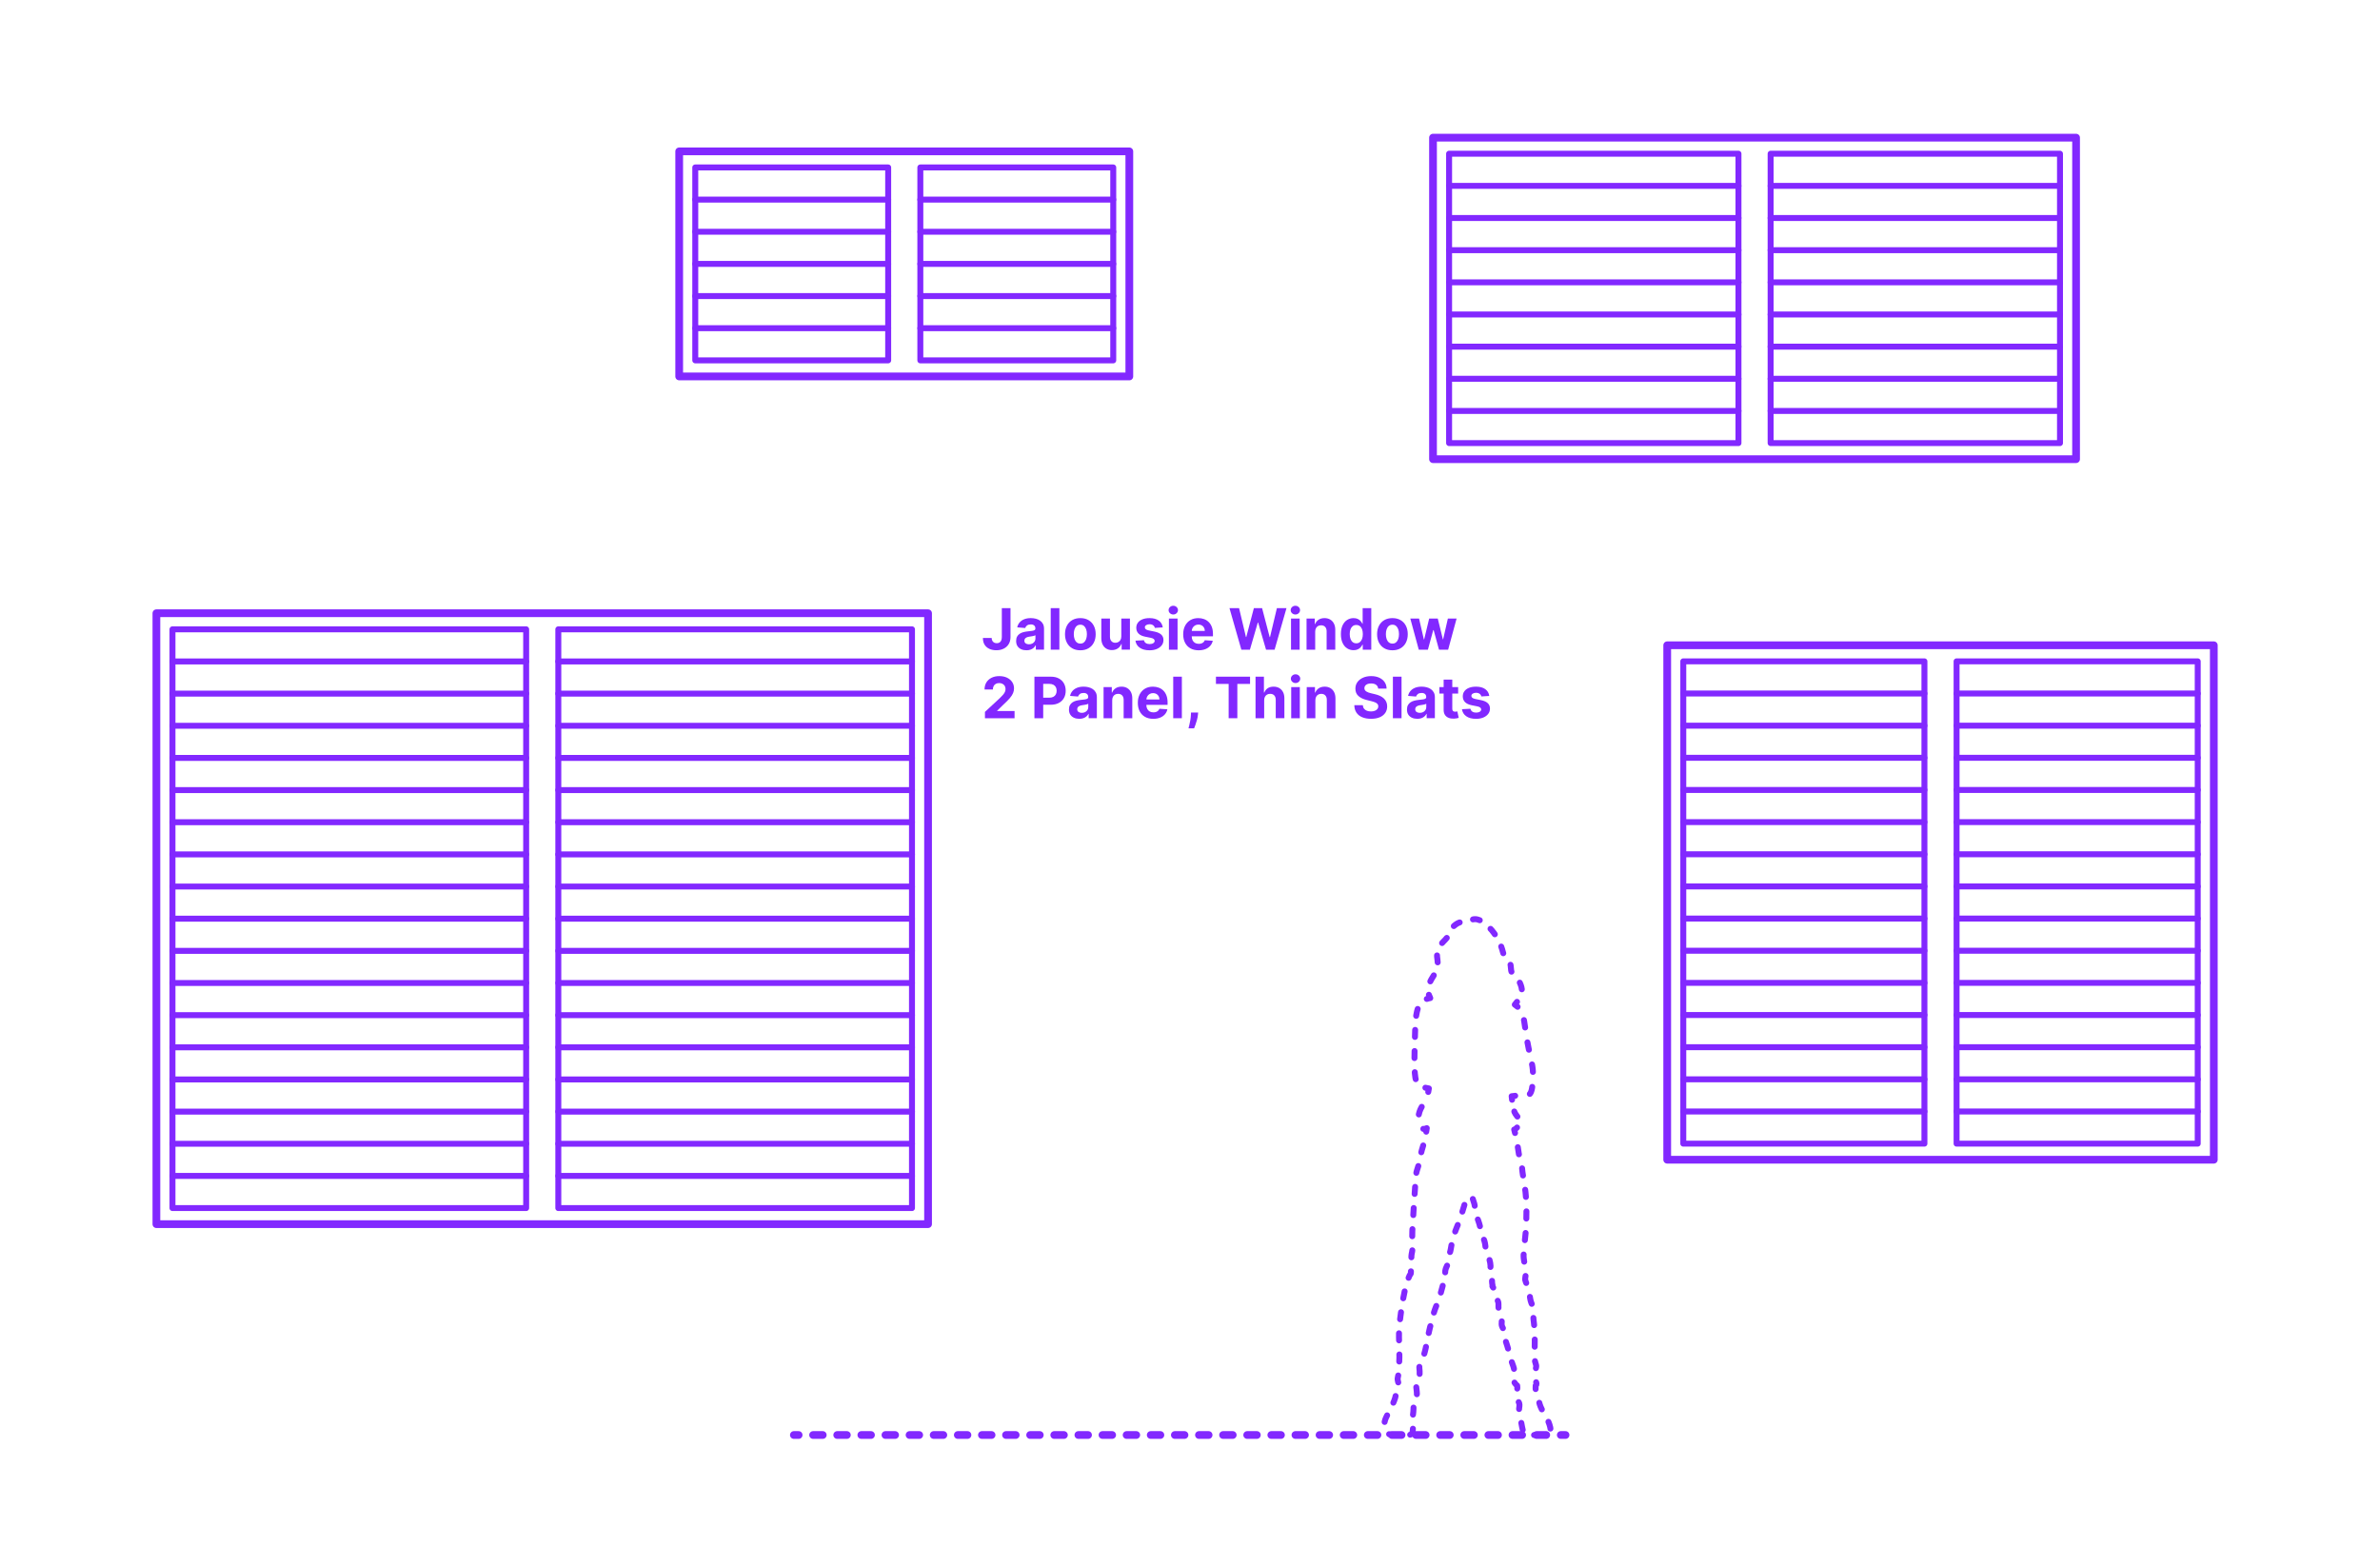<?xml version="1.0" encoding="utf-8"?>
<!-- Generator: Adobe Illustrator 27.3.1, SVG Export Plug-In . SVG Version: 6.00 Build 0)  -->
<!DOCTYPE svg PUBLIC "-//W3C//DTD SVG 1.1//EN" "http://www.w3.org/Graphics/SVG/1.1/DTD/svg11.dtd">
<svg version="1.1" xmlns:x="http://ns.adobe.com/Extensibility/1.0/" xmlns:i="http://ns.adobe.com/AdobeIllustrator/10.0/" xmlns:graph="http://ns.adobe.com/Graphs/1.0/"
	 xmlns="http://www.w3.org/2000/svg" xmlns:xlink="http://www.w3.org/1999/xlink" xmlns:a="http://ns.adobe.com/AdobeSVGViewerExtensions/3.0/"
	 x="0px" y="0px" width="1000px" height="650px" viewBox="0 0 1000 650" enable-background="new 0 0 1000 650" xml:space="preserve"
	>
<g id="FILL-BACKGROUND">
	<rect x="0" y="0" fill="#FFFFFF" width="1000" height="650"/>
</g>
<g id="N-TEXT">
	<g id="MTEXT_00000052102272665388398670000017833893783752456870_">
		<g>
			<g>
				<g>
					<path fill="#8228FF" d="M420.935,255.519h3.647v12.17c0,1.125-0.251,2.103-0.754,2.932c-0.502,0.83-1.2,1.469-2.092,1.917
						s-1.929,0.673-3.111,0.673c-1.051,0-2.004-0.187-2.859-0.559c-0.855-0.372-1.533-0.94-2.032-1.704
						c-0.5-0.764-0.748-1.726-0.742-2.885h3.673c0.011,0.46,0.106,0.854,0.286,1.181c0.179,0.327,0.426,0.577,0.741,0.75
						s0.689,0.26,1.121,0.26c0.455,0,0.84-0.098,1.155-0.294c0.315-0.196,0.555-0.484,0.72-0.865
						c0.165-0.38,0.248-0.849,0.248-1.406V255.519z"/>
					<path fill="#8228FF" d="M431.29,273.22c-0.835,0-1.58-0.146-2.233-0.439s-1.169-0.727-1.547-1.304s-0.566-1.297-0.566-2.161
						c0-0.727,0.133-1.338,0.4-1.833c0.267-0.494,0.631-0.892,1.091-1.193c0.46-0.301,0.984-0.529,1.572-0.682
						c0.588-0.153,1.206-0.261,1.854-0.324c0.761-0.08,1.375-0.155,1.841-0.226c0.466-0.071,0.804-0.177,1.014-0.319
						c0.21-0.142,0.315-0.352,0.315-0.631v-0.051c0-0.54-0.169-0.958-0.507-1.253c-0.338-0.295-0.817-0.443-1.436-0.443
						c-0.653,0-1.173,0.144-1.56,0.431c-0.386,0.287-0.642,0.646-0.767,1.078l-3.358-0.273c0.17-0.795,0.506-1.484,1.006-2.067
						c0.5-0.582,1.146-1.031,1.939-1.347c0.792-0.315,1.711-0.473,2.757-0.473c0.728,0,1.425,0.085,2.092,0.255
						s1.262,0.435,1.781,0.793c0.52,0.358,0.931,0.817,1.231,1.376c0.301,0.56,0.452,1.229,0.452,2.007v8.83h-3.443v-1.815h-0.103
						c-0.21,0.409-0.491,0.769-0.844,1.078c-0.352,0.31-0.775,0.551-1.27,0.725C432.508,273.134,431.938,273.22,431.29,273.22z
						 M432.33,270.715c0.534,0,1.005-0.107,1.415-0.32s0.73-0.501,0.963-0.865c0.233-0.363,0.349-0.775,0.349-1.236v-1.389
						c-0.114,0.074-0.269,0.141-0.464,0.201c-0.196,0.06-0.417,0.113-0.661,0.162s-0.489,0.091-0.733,0.128s-0.466,0.07-0.665,0.098
						c-0.426,0.062-0.798,0.162-1.117,0.298c-0.318,0.136-0.565,0.319-0.741,0.549c-0.176,0.23-0.264,0.516-0.264,0.857
						c0,0.494,0.18,0.871,0.541,1.129C431.314,270.585,431.772,270.715,432.33,270.715z"/>
					<path fill="#8228FF" d="M445.113,255.519v17.455h-3.631v-17.455H445.113z"/>
					<path fill="#8228FF" d="M453.926,273.229c-1.324,0-2.467-0.283-3.431-0.848c-0.963-0.565-1.706-1.355-2.229-2.369
						c-0.523-1.015-0.784-2.192-0.784-3.533c0-1.353,0.261-2.536,0.784-3.55c0.522-1.014,1.266-1.804,2.229-2.37
						c0.963-0.565,2.106-0.848,3.431-0.848c1.324,0,2.467,0.283,3.43,0.848c0.963,0.565,1.706,1.355,2.229,2.37
						c0.522,1.014,0.784,2.197,0.784,3.55c0,1.341-0.261,2.518-0.784,3.533c-0.523,1.014-1.266,1.804-2.229,2.369
						C456.393,272.946,455.25,273.229,453.926,273.229z M453.943,270.417c0.602,0,1.105-0.172,1.508-0.516s0.709-0.814,0.916-1.411
						c0.208-0.597,0.312-1.275,0.312-2.037c0-0.761-0.104-1.44-0.312-2.037c-0.207-0.597-0.513-1.068-0.916-1.415
						c-0.403-0.346-0.906-0.52-1.508-0.52c-0.608,0-1.118,0.174-1.53,0.52c-0.412,0.347-0.722,0.818-0.929,1.415
						c-0.208,0.596-0.311,1.275-0.311,2.037c0,0.762,0.104,1.44,0.311,2.037s0.517,1.067,0.929,1.411
						C452.825,270.245,453.334,270.417,453.943,270.417z"/>
					<path fill="#8228FF" d="M471.133,267.399v-7.517h3.631v13.091h-3.486v-2.378h-0.137c-0.295,0.767-0.785,1.384-1.47,1.85
						c-0.685,0.466-1.519,0.699-2.501,0.699c-0.875,0-1.645-0.199-2.31-0.597c-0.665-0.397-1.183-0.963-1.555-1.696
						s-0.561-1.611-0.567-2.634v-8.335h3.631v7.688c0.005,0.772,0.213,1.383,0.622,1.833c0.409,0.449,0.958,0.673,1.645,0.673
						c0.438,0,0.847-0.101,1.227-0.302c0.381-0.202,0.689-0.501,0.925-0.899C471.023,268.476,471.138,267.984,471.133,267.399z"/>
					<path fill="#8228FF" d="M488.553,263.615l-3.324,0.205c-0.057-0.284-0.179-0.542-0.367-0.771s-0.433-0.415-0.737-0.554
						c-0.304-0.139-0.667-0.209-1.087-0.209c-0.562,0-1.037,0.118-1.423,0.354c-0.386,0.236-0.58,0.55-0.58,0.942
						c0,0.312,0.125,0.577,0.375,0.792c0.25,0.216,0.679,0.39,1.287,0.52l2.369,0.478c1.273,0.261,2.222,0.682,2.847,1.261
						s0.938,1.341,0.938,2.284c0,0.858-0.251,1.611-0.754,2.258c-0.502,0.648-1.19,1.152-2.062,1.513s-1.876,0.542-3.013,0.542
						c-1.733,0-3.112-0.362-4.138-1.087c-1.026-0.724-1.626-1.711-1.803-2.961l3.571-0.188c0.108,0.528,0.369,0.93,0.784,1.206
						c0.415,0.275,0.946,0.413,1.594,0.413c0.636,0,1.149-0.124,1.538-0.371s0.587-0.567,0.592-0.959
						c-0.005-0.33-0.145-0.601-0.417-0.814c-0.273-0.213-0.693-0.376-1.261-0.49l-2.267-0.452c-1.278-0.256-2.229-0.699-2.851-1.33
						c-0.622-0.631-0.933-1.435-0.933-2.412c0-0.841,0.229-1.565,0.686-2.173s1.102-1.077,1.935-1.406s1.808-0.494,2.928-0.494
						c1.653,0,2.956,0.349,3.908,1.048C487.839,261.459,488.394,262.411,488.553,263.615z"/>
					<path fill="#8228FF" d="M492.976,258.195c-0.54,0-1.003-0.179-1.389-0.537c-0.387-0.358-0.58-0.79-0.58-1.295
						c0-0.505,0.193-0.939,0.58-1.3c0.386-0.361,0.847-0.541,1.381-0.541c0.545,0,1.01,0.179,1.393,0.537
						c0.384,0.358,0.576,0.79,0.576,1.295c0,0.505-0.192,0.939-0.576,1.299C493.978,258.015,493.516,258.195,492.976,258.195z
						 M491.144,272.973v-13.091h3.631v13.091H491.144z"/>
					<path fill="#8228FF" d="M503.638,273.229c-1.346,0-2.504-0.274-3.473-0.823s-1.715-1.327-2.237-2.335
						c-0.523-1.009-0.784-2.203-0.784-3.584c0-1.347,0.261-2.528,0.784-3.545c0.522-1.017,1.26-1.81,2.211-2.378
						c0.952-0.568,2.07-0.852,3.354-0.852c0.863,0,1.669,0.138,2.416,0.413c0.747,0.276,1.4,0.689,1.96,1.24
						c0.56,0.551,0.996,1.243,1.308,2.075c0.312,0.833,0.469,1.806,0.469,2.919v0.997h-11.054v-2.25h7.637
						c0-0.522-0.114-0.985-0.341-1.389c-0.227-0.403-0.541-0.72-0.941-0.95c-0.401-0.23-0.865-0.345-1.394-0.345
						c-0.551,0-1.039,0.126-1.462,0.379s-0.754,0.591-0.993,1.014s-0.361,0.894-0.367,1.411v2.139c0,0.647,0.121,1.208,0.362,1.679
						c0.242,0.472,0.584,0.835,1.027,1.091c0.443,0.255,0.968,0.383,1.577,0.383c0.403,0,0.772-0.057,1.108-0.17
						c0.335-0.114,0.622-0.284,0.861-0.511c0.238-0.228,0.42-0.506,0.545-0.835l3.358,0.222c-0.17,0.807-0.519,1.51-1.044,2.109
						c-0.526,0.6-1.202,1.065-2.029,1.398C505.67,273.062,504.717,273.229,503.638,273.229z"/>
					<path fill="#8228FF" d="M521.578,272.973l-4.994-17.455h4.031l2.889,12.128h0.145l3.188-12.128h3.452l3.179,12.153h0.153
						l2.889-12.153h4.031l-4.995,17.455h-3.596l-3.324-11.412h-0.136l-3.315,11.412H521.578z"/>
					<path fill="#8228FF" d="M544.274,258.195c-0.54,0-1.003-0.179-1.389-0.537c-0.387-0.358-0.58-0.79-0.58-1.295
						c0-0.505,0.193-0.939,0.58-1.3c0.386-0.361,0.847-0.541,1.381-0.541c0.545,0,1.01,0.179,1.393,0.537
						c0.384,0.358,0.576,0.79,0.576,1.295c0,0.505-0.192,0.939-0.576,1.299C545.275,258.015,544.813,258.195,544.274,258.195z
						 M542.441,272.973v-13.091h3.631v13.091H542.441z"/>
					<path fill="#8228FF" d="M552.601,265.405v7.568h-3.631v-13.091h3.46v2.31h0.153c0.29-0.761,0.775-1.365,1.458-1.811
						c0.682-0.446,1.508-0.669,2.48-0.669c0.909,0,1.702,0.199,2.378,0.597c0.676,0.397,1.202,0.964,1.577,1.7
						s0.562,1.612,0.562,2.629v8.335h-3.631v-7.688c0.006-0.801-0.199-1.428-0.613-1.879c-0.415-0.452-0.986-0.677-1.713-0.677
						c-0.489,0-0.919,0.105-1.291,0.315c-0.372,0.21-0.662,0.516-0.87,0.917C552.713,264.361,552.606,264.842,552.601,265.405z"/>
					<path fill="#8228FF" d="M568.717,273.186c-0.995,0-1.894-0.257-2.698-0.771s-1.44-1.273-1.909-2.276
						c-0.469-1.002-0.703-2.234-0.703-3.694c0-1.5,0.242-2.749,0.725-3.746c0.483-0.998,1.126-1.745,1.93-2.242
						c0.804-0.497,1.686-0.746,2.646-0.746c0.733,0,1.345,0.124,1.837,0.371c0.491,0.247,0.889,0.554,1.193,0.92
						c0.304,0.367,0.536,0.726,0.695,1.078h0.111v-6.562h3.622v17.455h-3.58v-2.097h-0.153c-0.17,0.364-0.411,0.723-0.72,1.078
						c-0.31,0.355-0.71,0.649-1.202,0.882C570.019,273.07,569.421,273.186,568.717,273.186z M569.867,270.297
						c0.585,0,1.081-0.16,1.487-0.481c0.406-0.321,0.719-0.771,0.938-1.351c0.219-0.58,0.328-1.259,0.328-2.037
						s-0.108-1.455-0.324-2.028c-0.216-0.574-0.528-1.017-0.938-1.33c-0.409-0.312-0.906-0.469-1.491-0.469
						c-0.597,0-1.1,0.162-1.509,0.486c-0.409,0.324-0.719,0.772-0.929,1.347c-0.21,0.574-0.315,1.238-0.315,1.994
						c0,0.761,0.106,1.433,0.32,2.016c0.213,0.583,0.522,1.037,0.929,1.364S569.271,270.297,569.867,270.297z"/>
					<path fill="#8228FF" d="M585.055,273.229c-1.324,0-2.467-0.283-3.431-0.848c-0.963-0.565-1.706-1.355-2.229-2.369
						c-0.523-1.015-0.784-2.192-0.784-3.533c0-1.353,0.261-2.536,0.784-3.55c0.522-1.014,1.266-1.804,2.229-2.37
						c0.963-0.565,2.106-0.848,3.431-0.848c1.324,0,2.467,0.283,3.43,0.848c0.963,0.565,1.706,1.355,2.229,2.37
						c0.522,1.014,0.784,2.197,0.784,3.55c0,1.341-0.261,2.518-0.784,3.533c-0.523,1.014-1.266,1.804-2.229,2.369
						C587.522,272.946,586.378,273.229,585.055,273.229z M585.072,270.417c0.602,0,1.105-0.172,1.508-0.516s0.709-0.814,0.916-1.411
						c0.208-0.597,0.312-1.275,0.312-2.037c0-0.761-0.104-1.44-0.312-2.037c-0.207-0.597-0.513-1.068-0.916-1.415
						c-0.403-0.346-0.906-0.52-1.508-0.52c-0.608,0-1.118,0.174-1.53,0.52c-0.412,0.347-0.722,0.818-0.929,1.415
						c-0.208,0.596-0.311,1.275-0.311,2.037c0,0.762,0.104,1.44,0.311,2.037s0.517,1.067,0.929,1.411
						C583.954,270.245,584.463,270.417,585.072,270.417z"/>
					<path fill="#8228FF" d="M596.125,272.973l-3.562-13.091h3.673l2.028,8.795h0.119l2.114-8.795h3.605l2.148,8.744h0.111
						l1.994-8.744h3.665l-3.554,13.091h-3.844l-2.25-8.233h-0.162l-2.25,8.233H596.125z"/>
					<path fill="#8228FF" d="M413.844,301.773v-2.659l6.213-5.753c0.528-0.511,0.973-0.971,1.333-1.38s0.635-0.811,0.823-1.206
						s0.281-0.822,0.281-1.283c0-0.511-0.117-0.953-0.35-1.325s-0.551-0.659-0.955-0.861s-0.861-0.303-1.372-0.303
						c-0.534,0-1,0.108-1.397,0.324c-0.398,0.216-0.705,0.525-0.921,0.929c-0.216,0.403-0.324,0.884-0.324,1.44h-3.503
						c0-1.142,0.259-2.133,0.776-2.975c0.517-0.841,1.241-1.491,2.173-1.952c0.932-0.46,2.005-0.69,3.221-0.69
						c1.25,0,2.34,0.22,3.269,0.661c0.929,0.44,1.652,1.05,2.169,1.828s0.776,1.67,0.776,2.676c0,0.659-0.129,1.31-0.388,1.952
						c-0.259,0.642-0.718,1.354-1.376,2.135c-0.659,0.781-1.588,1.717-2.787,2.809l-2.548,2.497v0.119h7.33v3.017H413.844z"/>
					<path fill="#8228FF" d="M434.631,301.773v-17.455h6.886c1.324,0,2.452,0.251,3.384,0.754c0.932,0.503,1.643,1.199,2.135,2.088
						c0.491,0.889,0.737,1.914,0.737,3.073c0,1.159-0.25,2.182-0.75,3.068s-1.223,1.577-2.169,2.071
						c-0.946,0.494-2.09,0.741-3.431,0.741h-4.389v-2.958h3.792c0.71,0,1.297-0.124,1.76-0.371c0.463-0.247,0.81-0.591,1.04-1.031
						c0.23-0.44,0.345-0.947,0.345-1.521c0-0.58-0.115-1.087-0.345-1.521s-0.578-0.772-1.044-1.014s-1.057-0.362-1.773-0.362h-2.488
						v14.438H434.631z"/>
					<path fill="#8228FF" d="M453.491,302.02c-0.835,0-1.58-0.146-2.233-0.439s-1.169-0.727-1.547-1.304s-0.566-1.297-0.566-2.161
						c0-0.727,0.133-1.338,0.4-1.833c0.267-0.494,0.631-0.892,1.091-1.193c0.46-0.301,0.984-0.529,1.572-0.682
						c0.588-0.153,1.206-0.261,1.854-0.324c0.761-0.08,1.375-0.155,1.841-0.226c0.466-0.071,0.804-0.177,1.014-0.319
						c0.21-0.142,0.315-0.352,0.315-0.631v-0.051c0-0.54-0.169-0.958-0.507-1.253c-0.338-0.295-0.817-0.443-1.436-0.443
						c-0.653,0-1.173,0.144-1.56,0.431c-0.386,0.287-0.642,0.646-0.767,1.078l-3.358-0.273c0.17-0.795,0.506-1.484,1.006-2.067
						c0.5-0.582,1.146-1.031,1.939-1.347c0.792-0.315,1.711-0.473,2.757-0.473c0.728,0,1.425,0.085,2.092,0.255
						s1.262,0.435,1.781,0.793c0.52,0.358,0.931,0.817,1.231,1.376c0.301,0.56,0.452,1.229,0.452,2.007v8.83h-3.443v-1.815h-0.103
						c-0.21,0.409-0.491,0.769-0.844,1.078c-0.352,0.31-0.775,0.551-1.27,0.725C454.71,301.934,454.139,302.02,453.491,302.02z
						 M454.531,299.515c0.534,0,1.005-0.107,1.415-0.32s0.73-0.501,0.963-0.865c0.233-0.363,0.349-0.775,0.349-1.236v-1.389
						c-0.114,0.074-0.269,0.141-0.464,0.201c-0.196,0.06-0.417,0.113-0.661,0.162s-0.489,0.091-0.733,0.128s-0.466,0.07-0.665,0.098
						c-0.426,0.062-0.798,0.162-1.117,0.298c-0.318,0.136-0.565,0.319-0.741,0.549c-0.176,0.23-0.264,0.516-0.264,0.857
						c0,0.494,0.18,0.871,0.541,1.129C453.516,299.385,453.974,299.515,454.531,299.515z"/>
					<path fill="#8228FF" d="M467.315,294.205v7.568h-3.631v-13.091h3.46v2.31h0.153c0.29-0.761,0.775-1.365,1.458-1.811
						c0.682-0.446,1.508-0.669,2.48-0.669c0.909,0,1.702,0.199,2.378,0.597c0.676,0.397,1.202,0.964,1.577,1.7
						s0.562,1.612,0.562,2.629v8.335h-3.631v-7.688c0.006-0.801-0.199-1.428-0.613-1.879c-0.415-0.452-0.986-0.677-1.713-0.677
						c-0.489,0-0.919,0.105-1.291,0.315c-0.372,0.21-0.662,0.516-0.87,0.917C467.427,293.161,467.32,293.642,467.315,294.205z"/>
					<path fill="#8228FF" d="M484.573,302.029c-1.346,0-2.504-0.274-3.473-0.823s-1.715-1.327-2.237-2.335
						c-0.523-1.009-0.784-2.203-0.784-3.584c0-1.347,0.261-2.528,0.784-3.545c0.522-1.017,1.26-1.81,2.211-2.378
						c0.952-0.568,2.07-0.852,3.354-0.852c0.863,0,1.669,0.138,2.416,0.413c0.747,0.276,1.4,0.689,1.96,1.24
						c0.56,0.551,0.996,1.243,1.308,2.075c0.312,0.833,0.469,1.806,0.469,2.919v0.997h-11.054v-2.25h7.637
						c0-0.522-0.114-0.985-0.341-1.389c-0.227-0.403-0.541-0.72-0.941-0.95c-0.401-0.23-0.865-0.345-1.394-0.345
						c-0.551,0-1.039,0.126-1.462,0.379s-0.754,0.591-0.993,1.014s-0.361,0.894-0.367,1.411v2.139c0,0.647,0.121,1.208,0.362,1.679
						c0.242,0.472,0.584,0.835,1.027,1.091c0.443,0.255,0.968,0.383,1.577,0.383c0.403,0,0.772-0.057,1.108-0.17
						c0.335-0.114,0.622-0.284,0.861-0.511c0.238-0.228,0.42-0.506,0.545-0.835l3.358,0.222c-0.17,0.807-0.519,1.51-1.044,2.109
						c-0.526,0.6-1.202,1.065-2.029,1.398C486.606,301.862,485.653,302.029,484.573,302.029z"/>
					<path fill="#8228FF" d="M496.582,284.318v17.455h-3.631v-17.455H496.582z"/>
					<path fill="#8228FF" d="M503.425,299.387l-0.094,0.938c-0.074,0.75-0.215,1.499-0.422,2.246
						c-0.208,0.747-0.423,1.425-0.648,2.033s-0.405,1.085-0.541,1.432h-2.353c0.085-0.335,0.202-0.802,0.35-1.402
						c0.147-0.6,0.287-1.271,0.417-2.016c0.131-0.745,0.213-1.503,0.247-2.275l0.043-0.955H503.425z"/>
					<path fill="#8228FF" d="M510.899,287.361v-3.042h14.335v3.042h-5.344v14.412h-3.648v-14.412H510.899z"/>
					<path fill="#8228FF" d="M531.167,294.205v7.568h-3.631v-17.455h3.528v6.673h0.154c0.295-0.772,0.772-1.379,1.432-1.82
						c0.659-0.44,1.486-0.66,2.48-0.66c0.909,0,1.703,0.197,2.382,0.592c0.679,0.395,1.207,0.96,1.585,1.696
						s0.564,1.615,0.559,2.638v8.335h-3.631v-7.688c0.005-0.807-0.197-1.435-0.609-1.883c-0.412-0.449-0.987-0.673-1.726-0.673
						c-0.494,0-0.93,0.105-1.308,0.315c-0.378,0.21-0.673,0.516-0.886,0.917C531.282,293.161,531.172,293.642,531.167,294.205z"/>
					<path fill="#8228FF" d="M544.351,286.995c-0.54,0-1.003-0.179-1.389-0.537c-0.387-0.358-0.58-0.79-0.58-1.295
						c0-0.505,0.193-0.939,0.58-1.3c0.386-0.361,0.847-0.541,1.381-0.541c0.545,0,1.01,0.179,1.393,0.537
						c0.384,0.358,0.576,0.79,0.576,1.295c0,0.505-0.192,0.939-0.576,1.299C545.353,286.814,544.891,286.995,544.351,286.995z
						 M542.519,301.773v-13.091h3.631v13.091H542.519z"/>
					<path fill="#8228FF" d="M552.677,294.205v7.568h-3.631v-13.091h3.46v2.31h0.153c0.29-0.761,0.775-1.365,1.458-1.811
						c0.682-0.446,1.508-0.669,2.48-0.669c0.909,0,1.702,0.199,2.378,0.597c0.676,0.397,1.202,0.964,1.577,1.7
						s0.562,1.612,0.562,2.629v8.335h-3.631v-7.688c0.006-0.801-0.199-1.428-0.613-1.879c-0.415-0.452-0.986-0.677-1.713-0.677
						c-0.489,0-0.919,0.105-1.291,0.315c-0.372,0.21-0.662,0.516-0.87,0.917C552.79,293.161,552.683,293.642,552.677,294.205z"/>
					<path fill="#8228FF" d="M579.072,289.338c-0.068-0.688-0.361-1.222-0.878-1.603c-0.517-0.38-1.219-0.571-2.105-0.571
						c-0.603,0-1.111,0.084-1.526,0.251c-0.415,0.167-0.731,0.399-0.95,0.694c-0.219,0.296-0.328,0.631-0.328,1.006
						c-0.011,0.312,0.056,0.585,0.2,0.818c0.145,0.233,0.345,0.433,0.601,0.601c0.256,0.168,0.551,0.312,0.886,0.435
						c0.335,0.123,0.693,0.226,1.074,0.311l1.568,0.375c0.761,0.171,1.46,0.398,2.097,0.682s1.188,0.633,1.653,1.048
						c0.466,0.415,0.828,0.903,1.087,1.466c0.258,0.562,0.391,1.208,0.396,1.935c-0.005,1.068-0.277,1.993-0.814,2.774
						c-0.537,0.781-1.31,1.386-2.318,1.815c-1.009,0.429-2.223,0.644-3.644,0.644c-1.409,0-2.635-0.216-3.678-0.647
						c-1.042-0.432-1.855-1.073-2.438-1.922c-0.583-0.85-0.888-1.902-0.916-3.158h3.571c0.04,0.585,0.209,1.072,0.507,1.461
						s0.699,0.682,1.202,0.878s1.072,0.294,1.709,0.294c0.625,0,1.169-0.091,1.632-0.272c0.463-0.182,0.823-0.435,1.078-0.759
						c0.256-0.324,0.384-0.696,0.384-1.116c0-0.392-0.115-0.722-0.345-0.989c-0.23-0.267-0.565-0.494-1.006-0.682
						s-0.979-0.358-1.615-0.512l-1.9-0.477c-1.472-0.358-2.633-0.917-3.486-1.679c-0.852-0.761-1.275-1.787-1.27-3.077
						c-0.005-1.057,0.277-1.98,0.848-2.77c0.571-0.79,1.356-1.406,2.356-1.849c1-0.443,2.136-0.665,3.409-0.665
						c1.295,0,2.428,0.222,3.396,0.665c0.969,0.443,1.723,1.06,2.263,1.849c0.54,0.79,0.818,1.705,0.835,2.745H579.072z"/>
					<path fill="#8228FF" d="M588.881,284.318v17.455h-3.631v-17.455H588.881z"/>
					<path fill="#8228FF" d="M595.511,302.02c-0.835,0-1.58-0.146-2.233-0.439s-1.169-0.727-1.547-1.304s-0.566-1.297-0.566-2.161
						c0-0.727,0.133-1.338,0.4-1.833c0.267-0.494,0.631-0.892,1.091-1.193c0.46-0.301,0.984-0.529,1.572-0.682
						c0.588-0.153,1.206-0.261,1.854-0.324c0.761-0.08,1.375-0.155,1.841-0.226c0.466-0.071,0.804-0.177,1.014-0.319
						c0.21-0.142,0.315-0.352,0.315-0.631v-0.051c0-0.54-0.169-0.958-0.507-1.253c-0.338-0.295-0.817-0.443-1.436-0.443
						c-0.653,0-1.173,0.144-1.56,0.431c-0.386,0.287-0.642,0.646-0.767,1.078l-3.358-0.273c0.17-0.795,0.506-1.484,1.006-2.067
						c0.5-0.582,1.146-1.031,1.939-1.347c0.792-0.315,1.711-0.473,2.757-0.473c0.728,0,1.425,0.085,2.092,0.255
						s1.262,0.435,1.781,0.793c0.52,0.358,0.931,0.817,1.231,1.376c0.301,0.56,0.452,1.229,0.452,2.007v8.83h-3.443v-1.815h-0.103
						c-0.21,0.409-0.491,0.769-0.844,1.078c-0.352,0.31-0.775,0.551-1.27,0.725C596.73,301.934,596.159,302.02,595.511,302.02z
						 M596.551,299.515c0.534,0,1.005-0.107,1.415-0.32s0.73-0.501,0.963-0.865c0.233-0.363,0.349-0.775,0.349-1.236v-1.389
						c-0.114,0.074-0.269,0.141-0.464,0.201c-0.196,0.06-0.417,0.113-0.661,0.162s-0.489,0.091-0.733,0.128s-0.466,0.07-0.665,0.098
						c-0.426,0.062-0.798,0.162-1.117,0.298c-0.318,0.136-0.565,0.319-0.741,0.549c-0.176,0.23-0.264,0.516-0.264,0.857
						c0,0.494,0.18,0.871,0.541,1.129C595.536,299.385,595.994,299.515,596.551,299.515z"/>
					<path fill="#8228FF" d="M612.667,288.682v2.727h-7.884v-2.727H612.667z M606.574,285.546h3.63v12.204
						c0,0.335,0.051,0.596,0.153,0.78c0.103,0.185,0.246,0.314,0.431,0.388s0.399,0.111,0.644,0.111c0.17,0,0.341-0.016,0.511-0.047
						s0.301-0.056,0.392-0.073l0.571,2.702c-0.182,0.057-0.438,0.124-0.767,0.201c-0.33,0.077-0.73,0.124-1.202,0.141
						c-0.875,0.034-1.641-0.083-2.297-0.35s-1.166-0.682-1.53-1.244s-0.542-1.273-0.537-2.131V285.546z"/>
					<path fill="#8228FF" d="M625.742,292.415l-3.324,0.205c-0.057-0.284-0.179-0.542-0.367-0.771s-0.433-0.415-0.737-0.554
						c-0.304-0.139-0.667-0.209-1.087-0.209c-0.562,0-1.037,0.118-1.423,0.354c-0.386,0.236-0.58,0.55-0.58,0.942
						c0,0.312,0.125,0.577,0.375,0.792c0.25,0.216,0.679,0.39,1.287,0.52l2.369,0.478c1.273,0.261,2.222,0.682,2.847,1.261
						s0.938,1.341,0.938,2.284c0,0.858-0.251,1.611-0.754,2.258c-0.502,0.648-1.19,1.152-2.062,1.513s-1.876,0.542-3.013,0.542
						c-1.733,0-3.112-0.362-4.138-1.087c-1.026-0.724-1.626-1.711-1.803-2.961l3.571-0.188c0.108,0.528,0.369,0.93,0.784,1.206
						c0.415,0.275,0.946,0.413,1.594,0.413c0.636,0,1.149-0.124,1.538-0.371s0.587-0.567,0.592-0.959
						c-0.005-0.33-0.145-0.601-0.417-0.814c-0.273-0.213-0.693-0.376-1.261-0.49l-2.267-0.452c-1.278-0.256-2.229-0.699-2.851-1.33
						c-0.622-0.631-0.933-1.435-0.933-2.412c0-0.841,0.229-1.565,0.686-2.173s1.102-1.077,1.935-1.406s1.808-0.494,2.928-0.494
						c1.653,0,2.956,0.349,3.908,1.048C625.027,290.259,625.583,291.21,625.742,292.415z"/>
				</g>
			</g>
		</g>
	</g>
</g>
<g id="N-DIMENSIONS">
</g>
<g id="_x32_D_x24_AG-DIAGRAM">
	<g id="POLYLINE_00000090263004588155781770000000061467819354210708_">
		<g>
			<g>
				
					<line fill="none" stroke="#8228FF" stroke-width="3.25" stroke-linecap="round" stroke-linejoin="round" x1="333.558" y1="602.941" x2="335.558" y2="602.941"/>
				
					<line fill="none" stroke="#8228FF" stroke-width="3.25" stroke-linecap="round" stroke-linejoin="round" stroke-dasharray="4.053,6.08" x1="341.639" y1="602.941" x2="652.747" y2="602.941"/>
				
					<line fill="none" stroke="#8228FF" stroke-width="3.25" stroke-linecap="round" stroke-linejoin="round" x1="655.787" y1="602.941" x2="657.787" y2="602.941"/>
			</g>
		</g>
	</g>
</g>
<g id="_x32_D_x24_AG-DETAILS-DIAGRAM">
	<g id="POLYLINE_00000150084612593968894060000010395060986821766586_">
		<g>
			<g>
				<path fill="none" stroke="#8228FF" stroke-width="2.5" stroke-linecap="round" stroke-linejoin="round" d="M645.217,583.639
					c-0.029-0.491,0.013-1.024,0.033-1.5c0.115-0.092,0.221-0.202,0.283-0.337c0.051-0.12,0.059-0.254,0.054-0.383
					c-0.008-0.22-0.075-0.439-0.149-0.65"/>
				
					<path fill="none" stroke="#8228FF" stroke-width="2.5" stroke-linecap="round" stroke-linejoin="round" stroke-dasharray="3.031,6.061" d="
					M645.336,574.854c0.039-0.143,0.074-0.286,0.099-0.429c0.055-0.291,0.049-0.592-0.016-0.88
					c-0.115-0.503-0.339-1.008-0.438-1.515c-0.157-0.768-0.186-1.573-0.202-2.355c0.009-3.793,0.211-8.085-0.073-11.86
					c-0.073-1.381-0.398-3.041-0.444-4.423c-0.027-0.961,0.199-2.022,0.124-2.983c-0.041-0.604-0.236-1.188-0.459-1.747
					l-0.479-1.167c-0.254-0.625-0.417-1.292-0.521-1.957c-0.113-0.744-0.271-1.91-0.445-2.629c-0.249-1.091-0.579-2.184-0.973-3.231
					c-0.21-0.58-0.572-1.33-0.675-1.934c-0.034-0.312,0.021-0.661,0.056-0.972c0.091-0.662,0.239-1.502,0.238-2.166
					c0.003-0.403-0.049-0.812-0.119-1.208l-0.288-1.483l-0.1-0.579c-0.152-1.09-0.462-2.58-0.456-3.67
					c-0.006-2.031,0.659-7.395,0.84-9.486c0.283-3.186,0.38-6.501,0.356-9.699c-0.032-3.357-0.2-6.812-0.728-10.13
					c-0.243-1.513-0.807-4.601-0.96-6.084c-0.136-1.218-0.201-2.898-0.612-4.049c-0.166-0.496-0.407-1.165-0.532-1.666
					c-0.152-0.584-0.27-1.22-0.371-1.816l-0.549-3.596c-0.115-0.704-0.244-1.414-0.385-2.125"/>
				<path fill="none" stroke="#8228FF" stroke-width="2.5" stroke-linecap="round" stroke-linejoin="round" d="M636.573,476.058
					c-0.118-0.489-0.24-0.975-0.366-1.455c0.234-0.053,0.448-0.174,0.639-0.316c0.209-0.157,0.395-0.342,0.563-0.543"/>
				
					<path fill="none" stroke="#8228FF" stroke-width="2.5" stroke-linecap="round" stroke-linejoin="round" stroke-dasharray="2.514,5.027" d="
					M637.565,469.145c-0.117-0.156-0.236-0.309-0.347-0.458c-0.325-0.429-0.631-0.885-0.846-1.379
					c-0.375-0.864-0.566-1.803-0.717-2.73"/>
				<path fill="none" stroke="#8228FF" stroke-width="2.5" stroke-linecap="round" stroke-linejoin="round" d="M635.321,462.088
					c-0.069-0.558-0.132-1.09-0.173-1.493c0.465-0.06,0.973-0.121,1.49-0.175"/>
				
					<path fill="none" stroke="#8228FF" stroke-width="2.5" stroke-linecap="round" stroke-linejoin="round" stroke-dasharray="3.159,6.318" d="
					M642.788,459.626c0.224-0.245,0.384-0.542,0.51-0.846c0.204-0.5,0.326-1.037,0.423-1.566c0.366-2.169,0.468-4.41,0.377-6.606
					c-0.098-3.265-1.082-6.716-1.771-9.898c-0.753-3.535-1.349-7.792-1.879-11.387c-0.128-0.793-0.278-1.637-0.484-2.415
					c-0.122-0.459-0.268-0.918-0.453-1.359"/>
				<path fill="none" stroke="#8228FF" stroke-width="2.5" stroke-linecap="round" stroke-linejoin="round" d="M637.652,423.028
					c-0.376-0.331-0.778-0.634-1.185-0.92c0.275-0.4,0.603-0.786,0.935-1.173"/>
				
					<path fill="none" stroke="#8228FF" stroke-width="2.5" stroke-linecap="round" stroke-linejoin="round" stroke-dasharray="2.92,5.84" d="
					M639.42,415.666c-0.074-0.638-0.241-1.265-0.462-1.866c-0.488-1.297-1.186-2.533-2.09-3.585
					c-0.213-0.245-0.454-0.478-0.697-0.693c-0.271-0.245-0.597-0.503-0.82-0.788c-0.224-0.272-0.349-0.608-0.408-0.953
					c-0.141-0.819-0.102-1.71-0.292-2.522c-0.222-0.973-0.783-1.84-1.448-2.571c-0.386-0.447-0.93-0.79-1.224-1.302
					c-0.386-0.701-0.623-1.871-0.86-2.639c-0.36-1.266-0.866-2.506-1.487-3.666c-0.781-1.468-1.721-2.872-2.773-4.159
					c-0.951-1.155-2.014-2.25-3.214-3.148c-1.149-0.843-2.505-1.604-3.969-1.58c-0.691,0.016-1.354,0.259-1.977,0.542
					c-0.601,0.265-1.324,0.692-1.972,0.784c-0.435,0.06-0.891-0.044-1.324-0.078c-0.398-0.035-0.801,0.02-1.177,0.153
					c-0.593,0.206-1.141,0.529-1.646,0.897c-0.533,0.394-1.028,0.85-1.439,1.372c-0.508,0.624-0.813,1.438-1.096,2.185
					c-0.231,0.604-0.508,1.203-0.896,1.723c-1.106,1.457-2.677,2.641-3.63,4.219c-0.221,0.366-0.409,0.757-0.533,1.167
					c-0.144,0.475-0.206,0.974-0.221,1.468c-0.06,1.803,0.532,3.674,0.294,5.475c-0.162,1.146-0.711,2.195-1.305,3.173
					c-0.874,1.401-1.849,2.899-2.365,4.472c-0.148,0.442-0.268,0.898-0.34,1.36"/>
				<path fill="none" stroke="#8228FF" stroke-width="2.5" stroke-linecap="round" stroke-linejoin="round" d="M600.373,417.973
					c0.039,0.102,0.079,0.202,0.12,0.302c0.043,0.102,0.431,1.007,0.459,1.082c-0.49,0.079-0.982,0.198-1.456,0.365"/>
				
					<path fill="none" stroke="#8228FF" stroke-width="2.5" stroke-linecap="round" stroke-linejoin="round" stroke-dasharray="2.962,5.924" d="
					M595.671,423.934c-0.107,0.328-0.199,0.66-0.281,0.992c-0.53,2.223-0.655,4.594-0.763,6.873
					c-0.126,5.335-0.448,11.952-0.265,17.266c0.054,1.266,0.131,2.571,0.35,3.818c0.151,0.819,0.351,1.653,0.775,2.378
					c0.171,0.291,0.391,0.552,0.653,0.764"/>
				<path fill="none" stroke="#8228FF" stroke-width="2.5" stroke-linecap="round" stroke-linejoin="round" d="M598.902,457.03
					c0.5,0.109,1.022,0.216,1.469,0.3c-0.083,0.488-0.169,0.983-0.268,1.476"/>
				
					<path fill="none" stroke="#8228FF" stroke-width="2.5" stroke-linecap="round" stroke-linejoin="round" stroke-dasharray="3.436,6.872" d="
					M597.37,465.059c-0.366,0.655-0.702,1.339-0.934,2.051c-0.225,0.688-0.36,1.409-0.417,2.131c-0.062,0.81-0.03,1.632,0.126,2.429
					"/>
				<path fill="none" stroke="#8228FF" stroke-width="2.5" stroke-linecap="round" stroke-linejoin="round" d="M598.032,474.313
					c0.054,0.009,0.109,0.015,0.166,0.018c0.449,0.021,0.881-0.147,1.29-0.315c-0.076,0.491-0.155,0.985-0.238,1.481"/>
				
					<path fill="none" stroke="#8228FF" stroke-width="2.5" stroke-linecap="round" stroke-linejoin="round" stroke-dasharray="2.966,5.932" d="
					M597.988,481.29c-0.342,1.163-0.835,2.74-1.068,3.859c-0.294,1.362-0.532,3.082-0.879,4.426
					c-0.322,1.22-0.887,2.478-1.033,3.742c-0.409,4.456-1.393,19.569-1.593,23.884c-0.094,2.059-0.061,4.366,0.063,6.428
					c0.029,0.737,0.023,1.496-0.133,2.221c-0.105,0.516-0.26,1.17-0.3,1.689c-0.048,0.525-0.022,1.075,0.012,1.602
					c0.052,0.809,0.211,2.155,0.151,2.953c-0.026,0.435-0.158,0.913-0.269,1.334c-0.125,0.458-0.111,0.978-0.142,1.448
					c-0.009,0.095-0.02,0.193-0.056,0.283c-0.01,0.024-0.022,0.047-0.039,0.067c-0.169,0.196-0.299,0.426-0.42,0.654
					c-0.487,0.96-0.832,2.017-1.152,3.043c-0.714,2.361-1.23,4.865-1.672,7.292c-0.499,2.802-0.958,5.961-1.273,8.788
					c-0.256,2.238-0.403,4.57-0.374,6.824c0.029,2.812,0.32,8.25,0.082,10.98c-0.035,0.362-0.09,0.729-0.182,1.081
					c-0.069,0.279-0.182,0.588-0.233,0.87c-0.047,0.245-0.018,0.498,0.025,0.741c0.08,0.435,0.184,0.911,0.157,1.353
					c-0.039,0.735-0.314,1.504-0.396,2.234c-0.071,0.513,0.052,1.024,0.174,1.52c0.055,0.241,0.121,0.487,0.253,0.699
					c-0.067,0.534-0.336,1.1-0.524,1.602c-0.227,0.586-0.363,1.214-0.459,1.834c-0.124,0.856-0.267,1.797-0.513,2.62
					c-0.26,0.886-0.629,1.772-1.006,2.615c-0.84,1.92-2.047,3.935-2.906,5.846c-0.206,0.488-0.384,0.998-0.484,1.519
					c-0.189,0.966-0.096,1.967,0.102,2.924c0.132,0.656,0.333,1.346,0.834,1.818c0.406,0.392,0.963,0.567,1.505,0.672
					c0.478,0.093,0.982,0.134,1.468,0.159c0.724,0.044,4.679,0.021,5.481,0.026c0.612-0.009,1.314,0.032,1.818-0.375
					c0.338-0.278,0.475-0.718,0.557-1.132c0.303-1.754-0.041-3.667-0.004-5.434c0.011-0.817,0.176-1.882,0.269-2.698
					c0.112-0.846,0.083-2.046,0.102-2.905c0.024-0.728,0.044-1.484,0.295-2.176c0.141-0.39,0.441-0.732,0.676-1.069
					c0.163-0.235,0.293-0.497,0.357-0.777c0.133-0.611,0.06-1.251,0.006-1.868c-0.1-1.013-0.318-2.272-0.228-3.285
					c0.197-0.183,0.358-0.404,0.498-0.632c0.225-0.364,0.407-0.76,0.547-1.164c0.492-1.416,0.491-2.958,0.308-4.431
					c-0.033-0.359-0.042-0.726,0.025-1.082c0.08-0.434,0.262-0.85,0.445-1.25c0.488-1.014,1.075-2.198,1.4-3.267
					c1.131-3.524,1.641-8.106,2.581-11.687c0.179-0.671,0.393-1.348,0.682-1.98c0.223-0.502,0.534-1.063,0.634-1.599
					c0.082-0.442,0.066-0.999,0.11-1.447c0.037-0.399,0.125-0.801,0.228-1.188c0.354-1.321,1.163-3.154,1.639-4.449
					c0.864-2.37,1.585-4.942,2.214-7.387c0.059-0.272,0.12-0.563,0.037-0.837c-0.051-0.174-0.176-0.336-0.16-0.524
					c0.006-0.072,0.04-0.137,0.072-0.201c0.2-0.369,0.495-0.712,0.671-1.095c0.163-0.327,0.228-0.693,0.242-1.056
					c0.028-0.633-0.038-1.387,0.049-2.015c0.141-1.208,0.969-2.248,1.215-3.403c0.145-0.696-0.078-1.436,0.004-2.136
					c0.074-0.57,0.402-1.185,0.602-1.718c0.25-0.628,0.394-1.304,0.516-1.968c0.262-1.526,0.539-3.394,0.995-4.854
					c0.608-2.059,1.759-4.69,2.529-6.713c0.777-1.979,1.517-4.869,2.187-6.899c0.188-0.546,0.402-1.099,0.671-1.61
					c0.298-0.559,0.663-1.104,1.167-1.499c0.215-0.164,0.471-0.299,0.747-0.299c0.214-0.001,0.429,0.079,0.585,0.228
					c0.123,0.117,0.203,0.272,0.265,0.429c0.215,0.636,0.539,1.59,0.709,2.233c0.117,0.442,0.19,0.904,0.231,1.36
					c0.066,0.759,0.118,1.751,0.301,2.484c0.21,0.937,0.859,2.517,1.19,3.434c0.642,1.715,0.943,3.629,1.435,5.39
					c0.276,1.012,0.803,2.058,1.111,3.06c0.406,1.307,0.407,2.831,0.688,4.165c0.147,0.779,0.551,1.586,0.89,2.301
					c0.215,0.46,0.402,0.945,0.544,1.433c0.239,0.827,0.413,1.685,0.431,2.547c0.01,0.372-0.051,0.776-0.099,1.144
					c-0.031,0.25-0.046,0.511,0.031,0.755c0.148,0.445,0.385,0.818,0.497,1.318c0.229,1.013,0.174,2.399,0.213,3.441
					c0.01,0.264,0.024,0.539,0.066,0.8c0.027,0.191,0.091,0.409,0.124,0.6c0.019,0.108-0.001,0.181-0.036,0.283
					c-0.022,0.066-0.029,0.139-0.009,0.207c0.072,0.232,0.397,0.594,0.541,0.802c0.245,0.333,0.472,0.688,0.61,1.08
					c0.24,0.663,0.287,1.487,0.386,2.184c0.054,0.401,0.142,0.804,0.309,1.175c0.198,0.459,0.488,0.912,0.608,1.401
					c0.142,0.577,0.086,1.305,0.094,1.897c0.003,0.461,0.031,0.932,0.13,1.383c0.16,0.747,0.547,1.623,0.822,2.339
					c0.2,0.53,0.391,1.081,0.437,1.648c0.06,0.632-0.064,1.349-0.054,1.982c0.003,0.375,0.088,0.745,0.238,1.087
					c0.215,0.509,0.564,1.051,0.749,1.573c0.138,0.383,0.186,0.795,0.21,1.2l0.042,0.849c0.041,0.909,0.278,1.803,0.547,2.668
					c0.291,0.908,0.851,2.574,1.078,3.467c0.349,1.308,0.738,3.114,1.146,4.396c0.341,1.106,0.902,2.266,1.152,3.398
					c0.125,0.553,0.139,1.13,0.035,1.688c-0.123,0.731-0.391,1.494-0.412,2.238c-0.011,0.348,0.045,0.697,0.152,1.027
					c0.294,0.892,0.882,1.674,1.606,2.265c0.163,1.07-0.079,2.217-0.257,3.274c-0.087,0.532-0.161,1.083-0.071,1.62
					c0.152,0.907,0.846,1.612,1.156,2.458c0.157,0.43,0.145,0.898,0.093,1.346l-0.109,0.869c-0.057,0.481-0.055,0.972,0.002,1.452
					c0.097,0.937,0.503,2.571,0.7,3.509c0.118,0.525,0.423,2.25,0.525,2.804c0.146,0.727,0.299,1.473,0.598,2.154
					c0.143,0.318,0.331,0.629,0.611,0.845c0.495,0.387,1.158,0.411,1.76,0.421c1.062-0.013,6.148,0.035,7.098-0.029
					c0.289-0.022,0.583-0.059,0.862-0.145c0.241-0.074,0.474-0.193,0.648-0.379c0.159-0.167,0.259-0.38,0.318-0.601
					c0.17-0.663,0.083-1.364-0.043-2.027c-0.372-1.768-1.191-3.417-2.061-4.987c-0.644-1.132-1.499-2.49-1.99-3.686
					c-0.487-1.134-0.828-2.788-1.131-3.993c-0.051-0.198-0.108-0.406-0.17-0.611"/>
			</g>
		</g>
	</g>
</g>
<g id="_x32_D_x24_AG-DETAILS">
</g>
<g id="_x32_D_x24_AG-BUILDINGS">
	<g id="POLYLINE_00000111885127457081679760000013156444559124346496_">
		
			<rect x="72.469" y="264.419" fill="none" stroke="#8228FF" stroke-width="2.5" stroke-linecap="round" stroke-linejoin="round" stroke-miterlimit="10" width="148.605" height="243.171"/>
	</g>
	<g id="POLYLINE_00000037651567720392326590000011863091217681495941_">
		
			<line fill="none" stroke="#8228FF" stroke-width="2.5" stroke-linecap="round" stroke-linejoin="round" stroke-miterlimit="10" x1="72.469" y1="413.023" x2="221.074" y2="413.023"/>
	</g>
	<g id="POLYLINE_00000113345033598584698680000007642975530759815601_">
		
			<line fill="none" stroke="#8228FF" stroke-width="2.5" stroke-linecap="round" stroke-linejoin="round" stroke-miterlimit="10" x1="72.469" y1="399.514" x2="221.074" y2="399.514"/>
	</g>
	<g id="POLYLINE_00000178926304651416402370000005131412438380699009_">
		
			<line fill="none" stroke="#8228FF" stroke-width="2.5" stroke-linecap="round" stroke-linejoin="round" stroke-miterlimit="10" x1="72.469" y1="386.004" x2="221.074" y2="386.004"/>
	</g>
	<g id="POLYLINE_00000035520249004912664350000002837340713270620586_">
		
			<line fill="none" stroke="#8228FF" stroke-width="2.5" stroke-linecap="round" stroke-linejoin="round" stroke-miterlimit="10" x1="72.469" y1="372.495" x2="221.074" y2="372.495"/>
	</g>
	<g id="POLYLINE_00000029041446231637036300000006893812325018945963_">
		
			<line fill="none" stroke="#8228FF" stroke-width="2.5" stroke-linecap="round" stroke-linejoin="round" stroke-miterlimit="10" x1="72.469" y1="358.985" x2="221.074" y2="358.985"/>
	</g>
	<g id="POLYLINE_00000127747203278167301960000012825872074094043552_">
		
			<line fill="none" stroke="#8228FF" stroke-width="2.5" stroke-linecap="round" stroke-linejoin="round" stroke-miterlimit="10" x1="72.469" y1="345.476" x2="221.074" y2="345.476"/>
	</g>
	<g id="POLYLINE_00000016058188093695545310000017466576170335014315_">
		
			<line fill="none" stroke="#8228FF" stroke-width="2.5" stroke-linecap="round" stroke-linejoin="round" stroke-miterlimit="10" x1="72.469" y1="331.966" x2="221.074" y2="331.966"/>
	</g>
	<g id="POLYLINE_00000000210239719231072860000015424397274279015858_">
		
			<line fill="none" stroke="#8228FF" stroke-width="2.5" stroke-linecap="round" stroke-linejoin="round" stroke-miterlimit="10" x1="72.469" y1="318.457" x2="221.074" y2="318.457"/>
	</g>
	<g id="POLYLINE_00000162333781989583928140000018061177867671519145_">
		
			<line fill="none" stroke="#8228FF" stroke-width="2.5" stroke-linecap="round" stroke-linejoin="round" stroke-miterlimit="10" x1="72.469" y1="304.947" x2="221.074" y2="304.947"/>
	</g>
	<g id="POLYLINE_00000015339198402476111960000010172010720614724008_">
		
			<line fill="none" stroke="#8228FF" stroke-width="2.5" stroke-linecap="round" stroke-linejoin="round" stroke-miterlimit="10" x1="72.469" y1="291.438" x2="221.074" y2="291.438"/>
	</g>
	<g id="POLYLINE_00000162325909817214905070000015280984709022235283_">
		
			<line fill="none" stroke="#8228FF" stroke-width="2.5" stroke-linecap="round" stroke-linejoin="round" stroke-miterlimit="10" x1="72.469" y1="277.928" x2="221.074" y2="277.928"/>
	</g>
	<g id="POLYLINE_00000124162827252803760760000011764497627174112165_">
		
			<line fill="none" stroke="#8228FF" stroke-width="2.5" stroke-linecap="round" stroke-linejoin="round" stroke-miterlimit="10" x1="72.469" y1="494.081" x2="221.074" y2="494.081"/>
	</g>
	<g id="POLYLINE_00000078766513675452004760000001814668818958944930_">
		
			<line fill="none" stroke="#8228FF" stroke-width="2.5" stroke-linecap="round" stroke-linejoin="round" stroke-miterlimit="10" x1="72.469" y1="480.571" x2="221.074" y2="480.571"/>
	</g>
	<g id="POLYLINE_00000171703300361463155180000004483077264519499914_">
		
			<line fill="none" stroke="#8228FF" stroke-width="2.5" stroke-linecap="round" stroke-linejoin="round" stroke-miterlimit="10" x1="72.469" y1="467.062" x2="221.074" y2="467.062"/>
	</g>
	<g id="POLYLINE_00000150800295235643104600000014581926598262586030_">
		
			<line fill="none" stroke="#8228FF" stroke-width="2.5" stroke-linecap="round" stroke-linejoin="round" stroke-miterlimit="10" x1="72.469" y1="453.552" x2="221.074" y2="453.552"/>
	</g>
	<g id="POLYLINE_00000013890246327873564680000011389469167729301412_">
		
			<line fill="none" stroke="#8228FF" stroke-width="2.5" stroke-linecap="round" stroke-linejoin="round" stroke-miterlimit="10" x1="72.469" y1="440.043" x2="221.074" y2="440.043"/>
	</g>
	<g id="POLYLINE_00000152253791145836634280000002891784205277044407_">
		
			<line fill="none" stroke="#8228FF" stroke-width="2.5" stroke-linecap="round" stroke-linejoin="round" stroke-miterlimit="10" x1="72.469" y1="426.533" x2="221.074" y2="426.533"/>
	</g>
	<g id="POLYLINE_00000062155386886531961580000018270614351917505415_">
		
			<path fill="none" stroke="#8228FF" stroke-width="2.5" stroke-linecap="round" stroke-linejoin="round" stroke-miterlimit="10" d="
			M221.074,257.664h168.869v256.681c-80.843,0-243.693,0-324.228,0V257.664H221.074z"/>
	</g>
	<g id="POLYLINE_00000015315404851965079540000000199015639143046018_">
		
			<rect x="234.583" y="264.419" fill="none" stroke="#8228FF" stroke-width="2.5" stroke-linecap="round" stroke-linejoin="round" stroke-miterlimit="10" width="148.605" height="243.171"/>
	</g>
	<g id="POLYLINE_00000083055965021695471820000000728204992412172716_">
		
			<line fill="none" stroke="#8228FF" stroke-width="2.5" stroke-linecap="round" stroke-linejoin="round" stroke-miterlimit="10" x1="234.583" y1="413.023" x2="383.188" y2="413.023"/>
	</g>
	<g id="POLYLINE_00000111190443201661237090000004604857152831571890_">
		
			<line fill="none" stroke="#8228FF" stroke-width="2.5" stroke-linecap="round" stroke-linejoin="round" stroke-miterlimit="10" x1="234.583" y1="399.514" x2="383.188" y2="399.514"/>
	</g>
	<g id="POLYLINE_00000060030067500593628540000008039775503033406616_">
		
			<line fill="none" stroke="#8228FF" stroke-width="2.5" stroke-linecap="round" stroke-linejoin="round" stroke-miterlimit="10" x1="234.583" y1="386.004" x2="383.188" y2="386.004"/>
	</g>
	<g id="POLYLINE_00000162317694487880849280000016287345065055989121_">
		
			<line fill="none" stroke="#8228FF" stroke-width="2.5" stroke-linecap="round" stroke-linejoin="round" stroke-miterlimit="10" x1="234.583" y1="372.495" x2="383.188" y2="372.495"/>
	</g>
	<g id="POLYLINE_00000020389989442013335010000017314617391216632473_">
		
			<line fill="none" stroke="#8228FF" stroke-width="2.5" stroke-linecap="round" stroke-linejoin="round" stroke-miterlimit="10" x1="234.583" y1="358.985" x2="383.188" y2="358.985"/>
	</g>
	<g id="POLYLINE_00000039129638200137572310000011228129035790353059_">
		
			<line fill="none" stroke="#8228FF" stroke-width="2.5" stroke-linecap="round" stroke-linejoin="round" stroke-miterlimit="10" x1="234.583" y1="345.476" x2="383.188" y2="345.476"/>
	</g>
	<g id="POLYLINE_00000147210499661155924110000012761822229340195517_">
		
			<line fill="none" stroke="#8228FF" stroke-width="2.5" stroke-linecap="round" stroke-linejoin="round" stroke-miterlimit="10" x1="234.583" y1="331.966" x2="383.188" y2="331.966"/>
	</g>
	<g id="POLYLINE_00000152234849580287738910000010495568225017096593_">
		
			<line fill="none" stroke="#8228FF" stroke-width="2.5" stroke-linecap="round" stroke-linejoin="round" stroke-miterlimit="10" x1="234.583" y1="318.457" x2="383.188" y2="318.457"/>
	</g>
	<g id="POLYLINE_00000013875354563909097200000006241337699484844449_">
		
			<line fill="none" stroke="#8228FF" stroke-width="2.5" stroke-linecap="round" stroke-linejoin="round" stroke-miterlimit="10" x1="234.583" y1="304.947" x2="383.188" y2="304.947"/>
	</g>
	<g id="POLYLINE_00000067934532498145239320000005949904183556416685_">
		
			<line fill="none" stroke="#8228FF" stroke-width="2.5" stroke-linecap="round" stroke-linejoin="round" stroke-miterlimit="10" x1="234.583" y1="291.438" x2="383.188" y2="291.438"/>
	</g>
	<g id="POLYLINE_00000005946323965919763080000016622800740963979196_">
		
			<line fill="none" stroke="#8228FF" stroke-width="2.5" stroke-linecap="round" stroke-linejoin="round" stroke-miterlimit="10" x1="234.583" y1="277.928" x2="383.188" y2="277.928"/>
	</g>
	<g id="POLYLINE_00000099620043524102513760000015416189926809069484_">
		
			<line fill="none" stroke="#8228FF" stroke-width="2.5" stroke-linecap="round" stroke-linejoin="round" stroke-miterlimit="10" x1="234.583" y1="494.081" x2="383.188" y2="494.081"/>
	</g>
	<g id="POLYLINE_00000123412700162599085290000017689283909561340069_">
		
			<line fill="none" stroke="#8228FF" stroke-width="2.5" stroke-linecap="round" stroke-linejoin="round" stroke-miterlimit="10" x1="234.583" y1="480.571" x2="383.188" y2="480.571"/>
	</g>
	<g id="POLYLINE_00000048460861909215085160000013463093095393045161_">
		
			<line fill="none" stroke="#8228FF" stroke-width="2.5" stroke-linecap="round" stroke-linejoin="round" stroke-miterlimit="10" x1="234.583" y1="467.062" x2="383.188" y2="467.062"/>
	</g>
	<g id="POLYLINE_00000127042793631441378250000001492565447442541204_">
		
			<line fill="none" stroke="#8228FF" stroke-width="2.5" stroke-linecap="round" stroke-linejoin="round" stroke-miterlimit="10" x1="234.583" y1="453.552" x2="383.188" y2="453.552"/>
	</g>
	<g id="POLYLINE_00000042727243376870314950000005133067601726654607_">
		
			<line fill="none" stroke="#8228FF" stroke-width="2.5" stroke-linecap="round" stroke-linejoin="round" stroke-miterlimit="10" x1="234.583" y1="440.043" x2="383.188" y2="440.043"/>
	</g>
	<g id="POLYLINE_00000035510948484854678640000005257291175459744188_">
		
			<line fill="none" stroke="#8228FF" stroke-width="2.5" stroke-linecap="round" stroke-linejoin="round" stroke-miterlimit="10" x1="234.583" y1="426.533" x2="383.188" y2="426.533"/>
	</g>
	<g id="POLYLINE_00000052077907914937057910000012554959889682845874_">
		
			<rect x="822.093" y="277.878" fill="none" stroke="#8228FF" stroke-width="2.5" stroke-linecap="round" stroke-linejoin="round" stroke-miterlimit="10" width="101.321" height="202.643"/>
	</g>
	<g id="POLYLINE_00000092454718872442906250000016432680767278045320_">
		
			<line fill="none" stroke="#8228FF" stroke-width="2.5" stroke-linecap="round" stroke-linejoin="round" stroke-miterlimit="10" x1="822.093" y1="426.483" x2="923.414" y2="426.483"/>
	</g>
	<g id="POLYLINE_00000142178625184172184810000006077396252242980231_">
		
			<line fill="none" stroke="#8228FF" stroke-width="2.5" stroke-linecap="round" stroke-linejoin="round" stroke-miterlimit="10" x1="822.093" y1="412.973" x2="923.414" y2="412.973"/>
	</g>
	<g id="POLYLINE_00000155861181611025439790000008414730491067022246_">
		
			<line fill="none" stroke="#8228FF" stroke-width="2.5" stroke-linecap="round" stroke-linejoin="round" stroke-miterlimit="10" x1="822.093" y1="399.464" x2="923.414" y2="399.464"/>
	</g>
	<g id="POLYLINE_00000066509484955418710700000008736062715547487378_">
		
			<line fill="none" stroke="#8228FF" stroke-width="2.5" stroke-linecap="round" stroke-linejoin="round" stroke-miterlimit="10" x1="822.093" y1="385.954" x2="923.414" y2="385.954"/>
	</g>
	<g id="POLYLINE_00000169552760964744599820000014151091589393100423_">
		
			<line fill="none" stroke="#8228FF" stroke-width="2.5" stroke-linecap="round" stroke-linejoin="round" stroke-miterlimit="10" x1="822.093" y1="372.445" x2="923.414" y2="372.445"/>
	</g>
	<g id="POLYLINE_00000092437440131826553590000015875604096262016417_">
		
			<line fill="none" stroke="#8228FF" stroke-width="2.5" stroke-linecap="round" stroke-linejoin="round" stroke-miterlimit="10" x1="822.093" y1="358.935" x2="923.414" y2="358.935"/>
	</g>
	<g id="POLYLINE_00000165938835297410143790000008449297011023684286_">
		
			<line fill="none" stroke="#8228FF" stroke-width="2.5" stroke-linecap="round" stroke-linejoin="round" stroke-miterlimit="10" x1="822.093" y1="345.426" x2="923.414" y2="345.426"/>
	</g>
	<g id="POLYLINE_00000119806673897359172910000009976964168978335672_">
		
			<line fill="none" stroke="#8228FF" stroke-width="2.5" stroke-linecap="round" stroke-linejoin="round" stroke-miterlimit="10" x1="822.093" y1="331.916" x2="923.414" y2="331.916"/>
	</g>
	<g id="POLYLINE_00000098189799289117313560000009897563602029490581_">
		
			<line fill="none" stroke="#8228FF" stroke-width="2.5" stroke-linecap="round" stroke-linejoin="round" stroke-miterlimit="10" x1="822.093" y1="318.407" x2="923.414" y2="318.407"/>
	</g>
	<g id="POLYLINE_00000112609702787038179810000015280081156337149826_">
		
			<line fill="none" stroke="#8228FF" stroke-width="2.5" stroke-linecap="round" stroke-linejoin="round" stroke-miterlimit="10" x1="822.093" y1="304.897" x2="923.414" y2="304.897"/>
	</g>
	<g id="POLYLINE_00000088839660569812653490000009266130775949878169_">
		
			<line fill="none" stroke="#8228FF" stroke-width="2.5" stroke-linecap="round" stroke-linejoin="round" stroke-miterlimit="10" x1="822.093" y1="291.388" x2="923.414" y2="291.388"/>
	</g>
	<g id="POLYLINE_00000088101395696842206020000009087153359185078451_">
		
			<line fill="none" stroke="#8228FF" stroke-width="2.5" stroke-linecap="round" stroke-linejoin="round" stroke-miterlimit="10" x1="822.093" y1="467.011" x2="923.414" y2="467.011"/>
	</g>
	<g id="POLYLINE_00000109025873344285182230000005444398219585034640_">
		
			<line fill="none" stroke="#8228FF" stroke-width="2.5" stroke-linecap="round" stroke-linejoin="round" stroke-miterlimit="10" x1="822.093" y1="453.502" x2="923.414" y2="453.502"/>
	</g>
	<g id="POLYLINE_00000110430532139761159960000011467092936994763952_">
		
			<line fill="none" stroke="#8228FF" stroke-width="2.5" stroke-linecap="round" stroke-linejoin="round" stroke-miterlimit="10" x1="822.093" y1="439.992" x2="923.414" y2="439.992"/>
	</g>
	<g id="POLYLINE_00000034771885252070503550000010000230669749763742_">
		
			<path fill="none" stroke="#8228FF" stroke-width="2.5" stroke-linecap="round" stroke-linejoin="round" stroke-miterlimit="10" d="
			M808.584,271.123h121.586v216.152c-57.205,0-172.758,0-229.662,0V271.123H808.584z"/>
	</g>
	<g id="POLYLINE_00000086682988237616599430000002221272237715058348_">
		
			<rect x="707.262" y="277.878" fill="none" stroke="#8228FF" stroke-width="2.5" stroke-linecap="round" stroke-linejoin="round" stroke-miterlimit="10" width="101.321" height="202.643"/>
	</g>
	<g id="POLYLINE_00000117670553358077680640000009361479657881284740_">
		
			<line fill="none" stroke="#8228FF" stroke-width="2.5" stroke-linecap="round" stroke-linejoin="round" stroke-miterlimit="10" x1="707.262" y1="426.483" x2="808.584" y2="426.483"/>
	</g>
	<g id="POLYLINE_00000057828457300872936160000015152652879714900655_">
		
			<line fill="none" stroke="#8228FF" stroke-width="2.5" stroke-linecap="round" stroke-linejoin="round" stroke-miterlimit="10" x1="707.262" y1="412.973" x2="808.584" y2="412.973"/>
	</g>
	<g id="POLYLINE_00000067925808819850770080000014516941418049066898_">
		
			<line fill="none" stroke="#8228FF" stroke-width="2.5" stroke-linecap="round" stroke-linejoin="round" stroke-miterlimit="10" x1="707.262" y1="399.464" x2="808.584" y2="399.464"/>
	</g>
	<g id="POLYLINE_00000026865947820451145080000000250722621785119141_">
		
			<line fill="none" stroke="#8228FF" stroke-width="2.5" stroke-linecap="round" stroke-linejoin="round" stroke-miterlimit="10" x1="707.262" y1="385.954" x2="808.584" y2="385.954"/>
	</g>
	<g id="POLYLINE_00000088830977010164899880000009124555668131968129_">
		
			<line fill="none" stroke="#8228FF" stroke-width="2.5" stroke-linecap="round" stroke-linejoin="round" stroke-miterlimit="10" x1="707.262" y1="372.445" x2="808.584" y2="372.445"/>
	</g>
	<g id="POLYLINE_00000105388971172333475140000014253455509990117282_">
		
			<line fill="none" stroke="#8228FF" stroke-width="2.5" stroke-linecap="round" stroke-linejoin="round" stroke-miterlimit="10" x1="707.262" y1="358.935" x2="808.584" y2="358.935"/>
	</g>
	<g id="POLYLINE_00000048462897769873796610000011321165946861733761_">
		
			<line fill="none" stroke="#8228FF" stroke-width="2.5" stroke-linecap="round" stroke-linejoin="round" stroke-miterlimit="10" x1="707.262" y1="345.426" x2="808.584" y2="345.426"/>
	</g>
	<g id="POLYLINE_00000060751282883564341760000006692251709263777724_">
		
			<line fill="none" stroke="#8228FF" stroke-width="2.5" stroke-linecap="round" stroke-linejoin="round" stroke-miterlimit="10" x1="707.262" y1="331.916" x2="808.584" y2="331.916"/>
	</g>
	<g id="POLYLINE_00000010282514627093284560000010589986410957006731_">
		
			<line fill="none" stroke="#8228FF" stroke-width="2.5" stroke-linecap="round" stroke-linejoin="round" stroke-miterlimit="10" x1="707.262" y1="318.407" x2="808.584" y2="318.407"/>
	</g>
	<g id="POLYLINE_00000183208909470709366430000002588530627253093763_">
		
			<line fill="none" stroke="#8228FF" stroke-width="2.5" stroke-linecap="round" stroke-linejoin="round" stroke-miterlimit="10" x1="707.262" y1="304.897" x2="808.584" y2="304.897"/>
	</g>
	<g id="POLYLINE_00000135686086235426546540000017583603236730275510_">
		
			<line fill="none" stroke="#8228FF" stroke-width="2.5" stroke-linecap="round" stroke-linejoin="round" stroke-miterlimit="10" x1="707.262" y1="291.388" x2="808.584" y2="291.388"/>
	</g>
	<g id="POLYLINE_00000000192049631803505130000008839839578280975036_">
		
			<line fill="none" stroke="#8228FF" stroke-width="2.5" stroke-linecap="round" stroke-linejoin="round" stroke-miterlimit="10" x1="707.262" y1="467.011" x2="808.584" y2="467.011"/>
	</g>
	<g id="POLYLINE_00000136393934705583431990000001821735234160044981_">
		
			<line fill="none" stroke="#8228FF" stroke-width="2.5" stroke-linecap="round" stroke-linejoin="round" stroke-miterlimit="10" x1="707.262" y1="453.502" x2="808.584" y2="453.502"/>
	</g>
	<g id="POLYLINE_00000115506556554989172700000001539152502242170256_">
		
			<line fill="none" stroke="#8228FF" stroke-width="2.5" stroke-linecap="round" stroke-linejoin="round" stroke-miterlimit="10" x1="707.262" y1="439.992" x2="808.584" y2="439.992"/>
	</g>
	<g id="POLYLINE_00000170267666692963859700000005426827416590805433_">
		
			<rect x="608.863" y="64.585" fill="none" stroke="#8228FF" stroke-width="2.5" stroke-linecap="round" stroke-linejoin="round" stroke-miterlimit="10" width="121.586" height="121.586"/>
	</g>
	<g id="POLYLINE_00000005956830243320172370000003531000459676568485_">
		
			<line fill="none" stroke="#8228FF" stroke-width="2.5" stroke-linecap="round" stroke-linejoin="round" stroke-miterlimit="10" x1="608.863" y1="172.662" x2="730.448" y2="172.662"/>
	</g>
	<g id="POLYLINE_00000010297321493881740600000000839488209674239395_">
		
			<line fill="none" stroke="#8228FF" stroke-width="2.5" stroke-linecap="round" stroke-linejoin="round" stroke-miterlimit="10" x1="608.863" y1="159.152" x2="730.448" y2="159.152"/>
	</g>
	<g id="POLYLINE_00000072251372105723805910000001258138647669566372_">
		
			<line fill="none" stroke="#8228FF" stroke-width="2.5" stroke-linecap="round" stroke-linejoin="round" stroke-miterlimit="10" x1="608.863" y1="145.643" x2="730.448" y2="145.643"/>
	</g>
	<g id="POLYLINE_00000180350677887902462370000007385850528378790799_">
		
			<line fill="none" stroke="#8228FF" stroke-width="2.5" stroke-linecap="round" stroke-linejoin="round" stroke-miterlimit="10" x1="608.863" y1="132.133" x2="730.448" y2="132.133"/>
	</g>
	<g id="POLYLINE_00000002376714659829086140000003564517396583192759_">
		
			<line fill="none" stroke="#8228FF" stroke-width="2.5" stroke-linecap="round" stroke-linejoin="round" stroke-miterlimit="10" x1="608.863" y1="118.624" x2="730.448" y2="118.624"/>
	</g>
	<g id="POLYLINE_00000148626352484293530680000008538267350481959081_">
		
			<line fill="none" stroke="#8228FF" stroke-width="2.5" stroke-linecap="round" stroke-linejoin="round" stroke-miterlimit="10" x1="608.863" y1="105.114" x2="730.448" y2="105.114"/>
	</g>
	<g id="POLYLINE_00000103980212196241269770000018278619946062066584_">
		
			<line fill="none" stroke="#8228FF" stroke-width="2.5" stroke-linecap="round" stroke-linejoin="round" stroke-miterlimit="10" x1="608.863" y1="91.605" x2="730.448" y2="91.605"/>
	</g>
	<g id="POLYLINE_00000103260769334261548230000012206861072360551101_">
		
			<line fill="none" stroke="#8228FF" stroke-width="2.5" stroke-linecap="round" stroke-linejoin="round" stroke-miterlimit="10" x1="608.863" y1="78.095" x2="730.448" y2="78.095"/>
	</g>
	<g id="POLYLINE_00000080899213003109266480000014077374925031242140_">
		
			<path fill="none" stroke="#8228FF" stroke-width="2.5" stroke-linecap="round" stroke-linejoin="round" stroke-miterlimit="10" d="
			M743.958,57.831h128.34v135.095c-66.953,0-202.967,0-270.19,0V57.831H743.958z"/>
	</g>
	<g id="POLYLINE_00000173141837618131103290000017757449985014776205_">
		
			<rect x="743.958" y="64.585" fill="none" stroke="#8228FF" stroke-width="2.5" stroke-linecap="round" stroke-linejoin="round" stroke-miterlimit="10" width="121.586" height="121.586"/>
	</g>
	<g id="POLYLINE_00000065775103924261459880000010118361871673019010_">
		
			<line fill="none" stroke="#8228FF" stroke-width="2.5" stroke-linecap="round" stroke-linejoin="round" stroke-miterlimit="10" x1="743.958" y1="172.662" x2="865.544" y2="172.662"/>
	</g>
	<g id="POLYLINE_00000057844170304939423850000014840664196125298611_">
		
			<line fill="none" stroke="#8228FF" stroke-width="2.5" stroke-linecap="round" stroke-linejoin="round" stroke-miterlimit="10" x1="743.958" y1="159.152" x2="865.544" y2="159.152"/>
	</g>
	<g id="POLYLINE_00000051360780416021485220000017602587751137491642_">
		
			<line fill="none" stroke="#8228FF" stroke-width="2.5" stroke-linecap="round" stroke-linejoin="round" stroke-miterlimit="10" x1="743.958" y1="145.643" x2="865.544" y2="145.643"/>
	</g>
	<g id="POLYLINE_00000055697149294422942140000003814091083422558081_">
		
			<line fill="none" stroke="#8228FF" stroke-width="2.5" stroke-linecap="round" stroke-linejoin="round" stroke-miterlimit="10" x1="743.958" y1="132.133" x2="865.544" y2="132.133"/>
	</g>
	<g id="POLYLINE_00000055699522369034641220000012815854430237029822_">
		
			<line fill="none" stroke="#8228FF" stroke-width="2.5" stroke-linecap="round" stroke-linejoin="round" stroke-miterlimit="10" x1="743.958" y1="118.624" x2="865.544" y2="118.624"/>
	</g>
	<g id="POLYLINE_00000142878720874200780740000004165922164783864221_">
		
			<line fill="none" stroke="#8228FF" stroke-width="2.5" stroke-linecap="round" stroke-linejoin="round" stroke-miterlimit="10" x1="743.958" y1="105.114" x2="865.544" y2="105.114"/>
	</g>
	<g id="POLYLINE_00000140736239971262677110000001294400398671042180_">
		
			<line fill="none" stroke="#8228FF" stroke-width="2.5" stroke-linecap="round" stroke-linejoin="round" stroke-miterlimit="10" x1="743.958" y1="91.605" x2="865.544" y2="91.605"/>
	</g>
	<g id="POLYLINE_00000034799332670703411560000016789006734201032865_">
		
			<line fill="none" stroke="#8228FF" stroke-width="2.5" stroke-linecap="round" stroke-linejoin="round" stroke-miterlimit="10" x1="743.958" y1="78.095" x2="865.544" y2="78.095"/>
	</g>
	<g id="POLYLINE_00000182489038981522081710000015032239513053095861_">
		
			<rect x="386.694" y="70.355" fill="none" stroke="#8228FF" stroke-width="2.5" stroke-linecap="round" stroke-linejoin="round" stroke-miterlimit="10" width="81.057" height="81.057"/>
	</g>
	<g id="POLYLINE_00000052106386705691326780000016604159024131721138_">
		
			<line fill="none" stroke="#8228FF" stroke-width="2.5" stroke-linecap="round" stroke-linejoin="round" stroke-miterlimit="10" x1="386.694" y1="137.903" x2="467.751" y2="137.903"/>
	</g>
	<g id="POLYLINE_00000177458420370917105550000017608155108551882369_">
		
			<line fill="none" stroke="#8228FF" stroke-width="2.5" stroke-linecap="round" stroke-linejoin="round" stroke-miterlimit="10" x1="386.694" y1="124.393" x2="467.751" y2="124.393"/>
	</g>
	<g id="POLYLINE_00000157276810243066088220000013188226804593374629_">
		
			<line fill="none" stroke="#8228FF" stroke-width="2.5" stroke-linecap="round" stroke-linejoin="round" stroke-miterlimit="10" x1="386.694" y1="110.884" x2="467.751" y2="110.884"/>
	</g>
	<g id="POLYLINE_00000019668947127460473760000002321360236095555237_">
		
			<line fill="none" stroke="#8228FF" stroke-width="2.5" stroke-linecap="round" stroke-linejoin="round" stroke-miterlimit="10" x1="386.694" y1="97.374" x2="467.751" y2="97.374"/>
	</g>
	<g id="POLYLINE_00000075848266196824964200000006325605197094084015_">
		
			<line fill="none" stroke="#8228FF" stroke-width="2.5" stroke-linecap="round" stroke-linejoin="round" stroke-miterlimit="10" x1="386.694" y1="83.865" x2="467.751" y2="83.865"/>
	</g>
	<g id="POLYLINE_00000098923648244897414810000004814550888038203273_">
		
			<path fill="none" stroke="#8228FF" stroke-width="2.5" stroke-linecap="round" stroke-linejoin="round" stroke-miterlimit="10" d="
			M386.694,63.6h87.812v94.567c-46.666,0-142.193,0-189.133,0V63.6H386.694z"/>
	</g>
	<g id="POLYLINE_00000021824860296698864370000010521868054024591532_">
		
			<rect x="292.128" y="70.355" fill="none" stroke="#8228FF" stroke-width="2.5" stroke-linecap="round" stroke-linejoin="round" stroke-miterlimit="10" width="81.057" height="81.057"/>
	</g>
	<g id="POLYLINE_00000132083186823623995980000016355645939539694476_">
		
			<line fill="none" stroke="#8228FF" stroke-width="2.5" stroke-linecap="round" stroke-linejoin="round" stroke-miterlimit="10" x1="292.128" y1="137.903" x2="373.185" y2="137.903"/>
	</g>
	<g id="POLYLINE_00000168088858304456424760000008142029388212448920_">
		
			<line fill="none" stroke="#8228FF" stroke-width="2.5" stroke-linecap="round" stroke-linejoin="round" stroke-miterlimit="10" x1="292.128" y1="124.393" x2="373.185" y2="124.393"/>
	</g>
	<g id="POLYLINE_00000121962994953708503620000009974462538114541237_">
		
			<line fill="none" stroke="#8228FF" stroke-width="2.5" stroke-linecap="round" stroke-linejoin="round" stroke-miterlimit="10" x1="292.128" y1="110.884" x2="373.185" y2="110.884"/>
	</g>
	<g id="POLYLINE_00000072991828060548120080000016723463355668543388_">
		
			<line fill="none" stroke="#8228FF" stroke-width="2.5" stroke-linecap="round" stroke-linejoin="round" stroke-miterlimit="10" x1="292.128" y1="97.374" x2="373.185" y2="97.374"/>
	</g>
	<g id="POLYLINE_00000179631225477077159810000003385300832715253664_">
		
			<line fill="none" stroke="#8228FF" stroke-width="2.5" stroke-linecap="round" stroke-linejoin="round" stroke-miterlimit="10" x1="292.128" y1="83.865" x2="373.185" y2="83.865"/>
	</g>
</g>
<g id="_x32_D_x24_AG-OUTLINE">
	<g id="POLYLINE_00000155829926336676816730000001954706995181660044_">
		
			<path fill="none" stroke="#8228FF" stroke-width="3.25" stroke-linecap="round" stroke-linejoin="round" stroke-miterlimit="10" d="
			M221.074,257.664h168.869v256.681c-80.843,0-243.693,0-324.228,0V257.664H221.074z"/>
	</g>
	<g id="POLYLINE_00000174602866540838161890000003746638498660934020_">
		
			<path fill="none" stroke="#8228FF" stroke-width="3.25" stroke-linecap="round" stroke-linejoin="round" stroke-miterlimit="10" d="
			M808.584,271.123h121.586v216.152c-57.205,0-172.758,0-229.662,0V271.123H808.584z"/>
	</g>
	<g id="POLYLINE_00000125574849784116417490000007450588506403598977_">
		
			<path fill="none" stroke="#8228FF" stroke-width="3.25" stroke-linecap="round" stroke-linejoin="round" stroke-miterlimit="10" d="
			M743.958,57.831h128.34v135.095c-66.953,0-202.967,0-270.19,0V57.831H743.958z"/>
	</g>
	<g id="POLYLINE_00000047020373161260169070000001266580705348937621_">
		
			<path fill="none" stroke="#8228FF" stroke-width="3.25" stroke-linecap="round" stroke-linejoin="round" stroke-miterlimit="10" d="
			M386.694,63.6h87.812v94.567c-46.666,0-142.193,0-189.133,0V63.6H386.694z"/>
	</g>
</g>
</svg>
